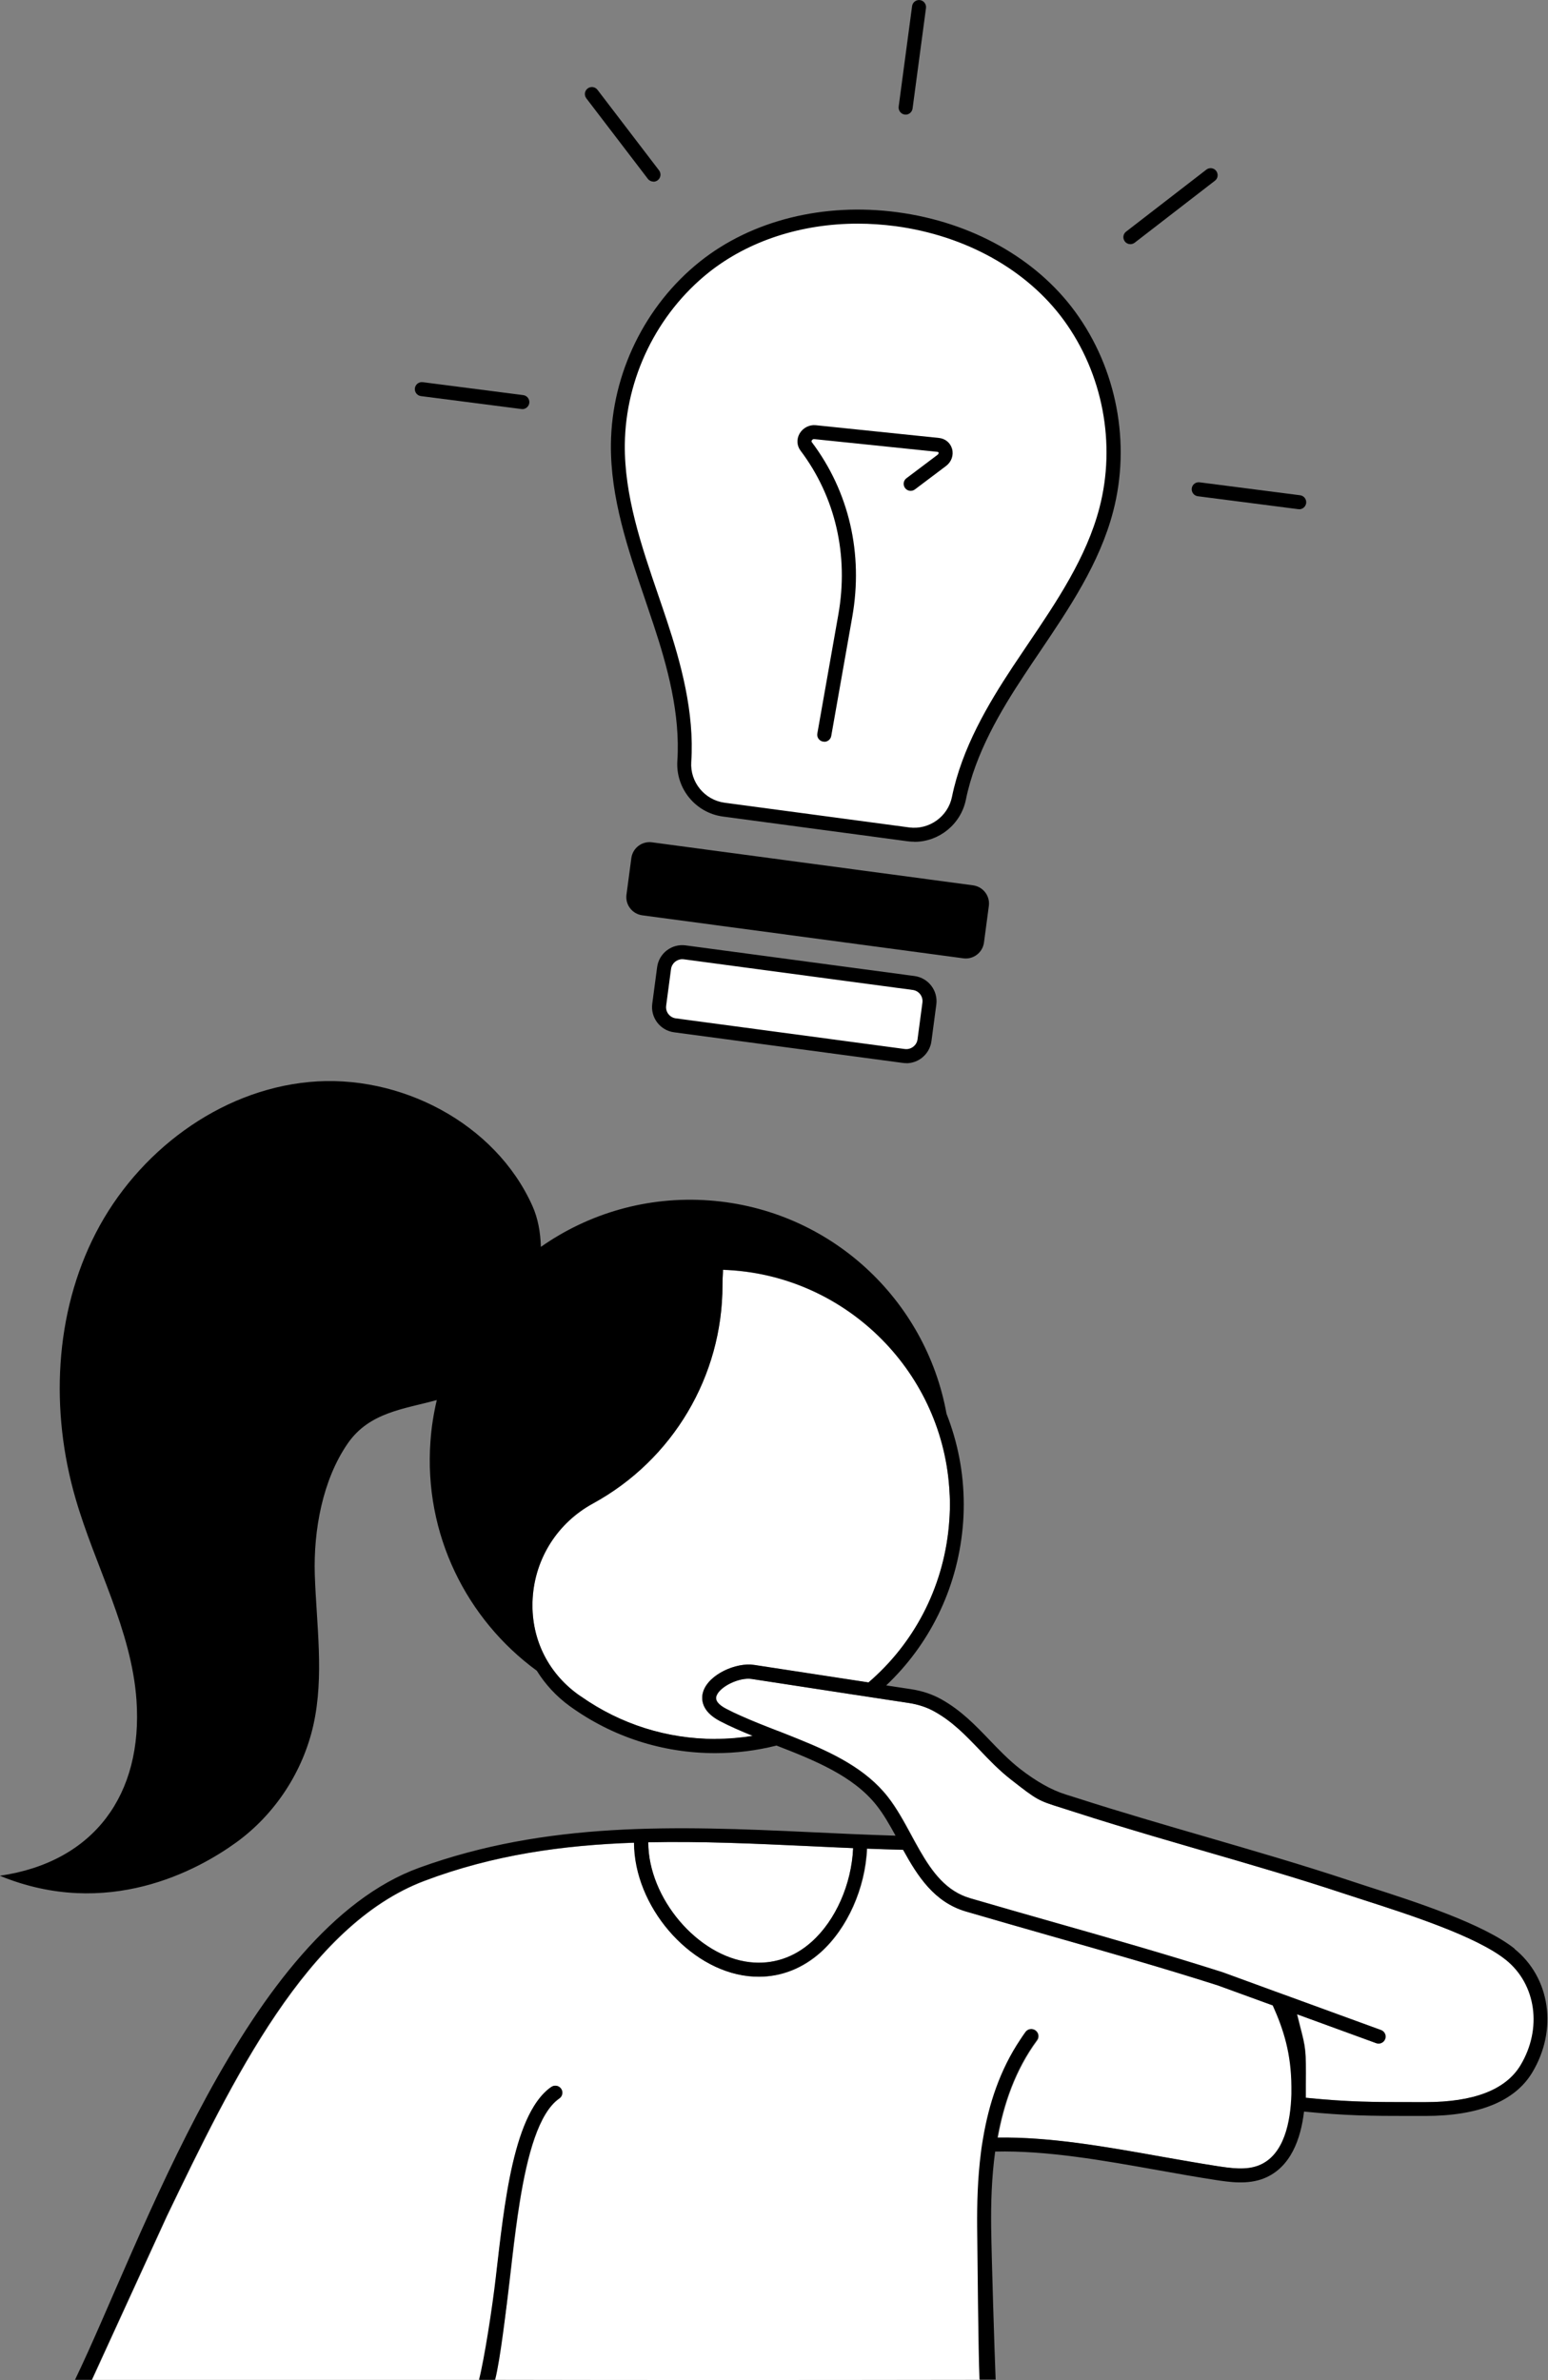 <?xml version="1.0" encoding="UTF-8"?><svg id="Layer_1" xmlns="http://www.w3.org/2000/svg" viewBox="0 0 159.13 244.56"><rect x="0" y="0" width="159.13" height="244.56" fill="#808080" stroke="none"/><defs><style>.cls-1{fill:#000;}.cls-1,.cls-2{stroke-width:0px;}.cls-2{fill:#fff;}</style></defs><path class="cls-1" d="M99.03,98.47l-33.01-4.42c-1.03-.14-1.76-1.09-1.62-2.12l.5-3.76c.14-1.03,1.09-1.76,2.12-1.62l33.01,4.42c1.03.14,1.76,1.09,1.62,2.12l-.5,3.76c-.14,1.03-1.09,1.76-2.12,1.62"/><rect class="cls-2" x="77.87" y="89.42" width="7.56" height="27.52" rx="1.89" ry="1.89" transform="translate(-31.44 170.42) rotate(-82.38)"/><path class="cls-1" d="M93.17,109.24c-.12,0-.23,0-.35-.02l-23.53-3.15c-1.43-.19-2.43-1.51-2.24-2.93l.5-3.76c.19-1.43,1.5-2.43,2.93-2.24l23.53,3.15c1.43.19,2.43,1.51,2.24,2.93l-.5,3.76c-.09.69-.45,1.3-1,1.73-.46.35-1.01.54-1.58.54ZM70.14,98.56c-.58,0-1.08.43-1.16,1.01l-.5,3.76c-.09.64.36,1.23,1,1.31l23.53,3.15c.31.04.61-.04.86-.23.25-.19.41-.46.45-.77l.5-3.76c.09-.64-.36-1.23-1-1.31l-23.53-3.15c-.05,0-.1-.01-.16-.01Z"/><path class="cls-2" d="M113.72,52.36c-1.59,6.11-5.53,11.29-9.02,16.55-2.67,4.03-5.19,8.43-6.14,13.1-.49,2.42-2.76,4.04-5.2,3.71l-18.98-2.54c-2.44-.33-4.21-2.49-4.04-4.95.31-4.76-.96-9.66-2.48-14.26-1.98-6-4.42-12.03-4.35-18.34.08-6.98,3.43-13.85,8.89-18.2,5.4-4.31,12.75-5.85,19.76-4.91,7.01.94,13.69,4.35,17.77,9.94,4.12,5.63,5.55,13.15,3.79,19.9Z"/><path class="cls-1" d="M93.98,86.49c-.24,0-.47-.02-.71-.05l-18.97-2.54c-2.8-.38-4.85-2.88-4.67-5.71.32-4.85-1.05-9.79-2.44-13.98-.29-.87-.59-1.74-.88-2.62-1.75-5.13-3.57-10.44-3.51-15.96.08-7.23,3.5-14.25,9.16-18.76,5.31-4.23,12.71-6.08,20.31-5.06,7.6,1.02,14.25,4.74,18.26,10.23,4.27,5.84,5.73,13.51,3.9,20.51h0c-1.39,5.34-4.54,9.98-7.57,14.47-.52.77-1.04,1.53-1.54,2.3-2.44,3.68-5.06,8.08-6.03,12.85-.52,2.54-2.77,4.33-5.29,4.33ZM88.18,22.98c-5.8,0-11.23,1.76-15.33,5.02-5.32,4.25-8.54,10.84-8.62,17.65-.06,5.27,1.71,10.46,3.43,15.48.3.88.6,1.75.89,2.63,1.43,4.32,2.85,9.43,2.51,14.53-.14,2.07,1.37,3.91,3.42,4.19l18.98,2.54c2.05.27,3.99-1.11,4.4-3.14,1.02-5.01,3.73-9.56,6.24-13.36.51-.77,1.03-1.54,1.55-2.31,2.97-4.39,6.04-8.93,7.37-14.03h0c1.72-6.59.34-13.8-3.67-19.29-3.78-5.17-10.08-8.68-17.29-9.65-1.31-.17-2.61-.26-3.89-.26Z"/><path class="cls-1" d="M84.73,76.21s-.08,0-.13-.01c-.39-.07-.65-.44-.58-.83l2.16-12.23c1.08-6.1-.3-12.08-3.89-16.84-.38-.51-.42-1.17-.1-1.74.34-.59.99-.93,1.65-.87l12.68,1.31c.66.07,1.17.5,1.35,1.12.18.65-.06,1.34-.62,1.76l-3.2,2.41c-.32.24-.77.18-1.01-.14-.24-.32-.18-.77.14-1.01l3.2-2.41c.12-.09.11-.19.1-.22-.01-.05-.04-.07-.1-.08l-12.68-1.31c-.15-.02-.24.11-.25.14-.04.07-.04.12,0,.17,3.83,5.08,5.31,11.46,4.16,17.96l-2.16,12.23c-.06.35-.37.6-.71.6Z"/><path class="cls-1" d="M133.55,52.32s-.06,0-.09,0l-10.33-1.33c-.39-.05-.67-.41-.62-.81s.41-.67.81-.62l10.33,1.33c.39.05.67.41.62.81-.05.36-.36.63-.71.63Z"/><path class="cls-1" d="M53.69,42.03s-.06,0-.09,0l-10.33-1.33c-.39-.05-.67-.41-.62-.81.05-.39.41-.67.81-.62l10.33,1.33c.39.05.67.41.62.81-.05.36-.36.63-.71.63Z"/><path class="cls-1" d="M93.1,11.77s-.06,0-.1,0c-.39-.05-.67-.42-.62-.81l1.38-10.33c.05-.39.41-.67.81-.62.39.05.67.42.62.81l-1.38,10.33c-.05.36-.36.63-.71.63Z"/><path class="cls-1" d="M116.2,25.09c-.22,0-.43-.1-.57-.28-.24-.32-.19-.77.13-1.01l8.25-6.37c.31-.24.77-.19,1.01.13.24.32.19.77-.13,1.01l-8.25,6.37c-.13.1-.29.15-.44.15Z"/><path class="cls-1" d="M67.17,18.66c-.22,0-.43-.1-.57-.28l-6.33-8.28c-.24-.32-.18-.77.14-1.01.32-.24.77-.18,1.01.14l6.33,8.28c.24.32.18.77-.14,1.01-.13.1-.28.15-.44.15Z"/><path class="cls-2" d="M125.24,204.02c-5.69-1.81-11.57-3.49-17.26-5.11-2.89-.82-5.77-1.64-8.65-2.49-3.24-.95-4.95-3.6-6.46-6.34-1.25-.03-2.49-.07-3.72-.12-.18,4.06-2.01,8.18-4.76,10.65-1.85,1.65-4.03,2.51-6.36,2.51-.36,0-.73-.02-1.09-.06-6.13-.69-11.71-7.22-11.73-13.71-7.34.25-14.5,1.25-21.56,3.92-12.07,4.56-19.72,20.44-26.47,34.44,0,0-7.71,16.83-7.71,16.83h39.86c.53-2.06,1.39-6.62,1.68-10.66.04-.54.12-1.09.19-1.64.21-1.84.44-3.7.71-5.5.63-4.11,1.5-7.9,3.01-10.33.51-.83,1.1-1.5,1.78-1.97.33-.23.78-.14,1,.18.23.33.14.78-.18,1-2.12,1.46-3.29,5.79-4.07,10.62-.3,1.85-.54,3.77-.76,5.63-.09.73-.17,1.46-.25,2.16-.39,3.49-1.14,8.36-1.68,10.5,14.99.03,30.54.03,49.99,0-.13-3.11-.2-12.31-.24-15.64-.03-2.38.04-5.02.39-7.72.03-.24.07-.49.1-.73.04-.24.08-.48.12-.73.59-3.48,1.73-6.99,3.82-10.12.18-.27.35-.53.54-.79.24-.32.69-.39,1.01-.15s.39.69.15,1.01c-2.23,3.02-3.43,6.51-4.05,10,5.37-.09,11.17.94,16.81,1.95,2.01.36,3.91.7,5.78.98,1.39.21,2.97.45,4.29-.08,2.6-1.05,3.25-4.51,3.33-7.31v-.77c-.02-3.41-.79-5.87-1.91-8.35l-5.63-2.05Z"/><path class="cls-2" d="M66.64,189.3c0,5.73,5.08,11.72,10.45,12.32,2.32.26,4.52-.46,6.34-2.09,2.48-2.21,4.1-5.94,4.27-9.63-1.47-.06-2.94-.13-4.41-.2-5.67-.26-11.21-.52-16.65-.4Z"/><path class="cls-2" d="M59.44,174.13c.1.07.21.14.31.21,4.06,2.84,8.81,4.35,13.79,4.35,1.31,0,2.59-.11,3.84-.31-1.18-.48-2.35-.98-3.41-1.54-.11-.06-.21-.12-.31-.18-1.72-1.05-1.54-2.32-1.37-2.84.58-1.78,3.41-3.02,5.23-2.73l8.23,1.26,3.53.54c4.58-3.93,7.66-9.58,8.26-16.06.07-.78.11-1.52.11-2.25,0-.57-.03-1.14-.07-1.7-.86-12.22-10.91-21.99-23.26-22.39,0,0,0,0,0,0,0,.06,0,.11,0,.17-.03.48-.05.95-.05,1.41,0,9.34-5.1,17.94-13.31,22.43-3.63,1.98-5.94,5.61-6.2,9.7-.25,3.98,1.46,7.6,4.68,9.94Z"/><path class="cls-2" d="M154.83,201.38c-3.01-2.41-9.95-4.65-14.55-6.13-.71-.23-1.37-.44-1.94-.63-4.9-1.63-9.94-3.09-14.81-4.5-1.28-.37-2.58-.75-3.87-1.13-.39-.11-.77-.23-1.16-.34-.78-.23-1.56-.46-2.34-.7-.51-.15-1.01-.31-1.52-.46-1.41-.43-2.82-.87-4.21-1.32-.51-.17-.94-.3-1.31-.42-2.38-.74-2.47-.8-5.13-2.87-1.24-.97-2.27-2.05-3.27-3.09-1.42-1.49-2.77-2.9-4.62-3.92-.78-.44-1.66-.73-2.63-.88l-3.75-.57-1.03-.16-.95-.14-3.91-.6-6.52-1c-1.28-.2-3.32.79-3.64,1.76-.14.44.19.87.98,1.29.49.26,1,.5,1.52.73,1.19.54,2.45,1.03,3.77,1.54.03.01.06.02.09.03.33.13.66.26.99.39.36.14.71.28,1.07.43,3.52,1.42,6.94,3.06,9.19,5.93.92,1.17,1.67,2.55,2.4,3.9.03.05.05.1.08.15.13.24.26.49.4.73.14.25.27.49.41.73,1.3,2.26,2.74,4.21,5.19,4.92,2.87.84,5.76,1.66,8.64,2.48,5.7,1.62,11.59,3.3,17.33,5.13l4.27,1.56.98.36.97.35.61.22s.03.01.05.02l9.38,3.42c.37.14.57.55.43.92-.14.37-.55.57-.92.43l-8.14-2.97c.12.48.22.89.31,1.24.58,2.27.61,2.41.59,5.97v.29s0,.75,0,.75v.33c4.51.45,6.89.44,11.44.45h.89c4.99,0,8.28-1.27,9.79-3.79,2.26-3.76,1.62-8.32-1.51-10.83Z"/><path class="cls-1" d="M56.67,214.43c-.68.47-1.26,1.14-1.78,1.97-1.51,2.43-2.39,6.22-3.01,10.33-.27,1.8-.5,3.67-.71,5.5-.06.55-.12,1.09-.19,1.64-.38,3.33-1.21,8.6-1.74,10.66h1.66c.54-2.15,1.11-7.01,1.51-10.5.08-.71.16-1.43.25-2.16.22-1.87.46-3.78.76-5.63.78-4.83,1.95-9.15,4.07-10.62.33-.23.41-.68.18-1-.23-.33-.68-.41-1-.18Z"/><path class="cls-1" d="M155.73,200.26c-3.21-2.58-10.31-4.87-15.01-6.38-.71-.23-1.36-.44-1.93-.63-4.93-1.64-9.98-3.1-14.86-4.52-4.3-1.25-8.74-2.54-13.07-3.93-.52-.17-.95-.3-1.33-.42q-2.17-.68-4.68-2.63c-1.15-.9-2.15-1.94-3.12-2.95-1.44-1.5-2.92-3.05-4.96-4.19-.93-.52-1.98-.87-3.11-1.04l-2.56-.39c4.36-4.12,7.26-9.78,7.86-16.21.08-.83.11-1.61.11-2.38,0-3.29-.63-6.43-1.77-9.32-2.12-11.73-11.95-21.01-24.39-21.92-6.4-.47-12.43,1.35-17.31,4.77-.04-1.5-.3-2.94-.87-4.21-3.82-8.52-13.65-13.61-22.95-12.73-9.3.88-17.65,7.21-21.93,15.51-4.28,8.3-4.69,18.3-2.09,27.27,2.01,6.96,5.76,13.51,6.27,20.74.67,9.64-4.31,16.63-14.05,18.04,11.03,4.53,20.32-.54,24.31-3.43,3.99-2.89,6.86-7.28,7.93-12.08,1.12-5.04.31-10.28.14-15.44-.14-4.52.79-9.75,3.42-13.52,2.22-3.16,5.74-3.48,9.12-4.41-.32,1.37-.55,2.78-.65,4.23-.7,9.56,3.72,18.31,10.93,23.58.87,1.4,2.01,2.64,3.39,3.64,4.37,3.16,9.54,4.83,14.95,4.83,2.18,0,4.29-.27,6.3-.78,3.92,1.52,7.91,3.13,10.29,6.15.72.91,1.33,1.98,1.95,3.11-2.93-.09-5.84-.22-8.72-.36-13.99-.66-27.13-1.09-40.23,3.65-17.81,6.45-28.55,38.43-35.4,52.62h1.72s7.71-16.82,7.71-16.83c6.75-14.01,14.4-29.88,26.47-34.44,7.07-2.67,14.23-3.67,21.56-3.92.02,6.5,5.6,13.03,11.73,13.71.37.04.73.06,1.09.06,2.33,0,4.51-.86,6.36-2.51,2.75-2.46,4.58-6.58,4.76-10.65,1.24.05,2.48.09,3.72.12,1.51,2.74,3.21,5.39,6.46,6.34,2.88.84,5.76,1.66,8.65,2.49,5.69,1.62,11.57,3.29,17.26,5.11l5.63,2.05c1.12,2.48,1.9,4.95,1.92,8.35v.77c-.08,2.8-.73,6.27-3.34,7.31-1.32.53-2.9.29-4.29.08-1.86-.29-3.77-.63-5.78-.98-5.65-1.01-11.44-2.04-16.81-1.95.63-3.48,1.82-6.97,4.05-10,.24-.32.17-.77-.15-1.01s-.77-.17-1.01.15c-.19.26-.37.53-.54.79-2.1,3.13-3.23,6.64-3.82,10.12-.04.24-.08.49-.12.73-.04.24-.07.49-.1.73-.35,2.7-.41,5.34-.39,7.72.04,3.33.11,12.54.24,15.64h1.66c-.12-2.93-.42-12.52-.46-15.66-.03-2.4.04-5.06.41-7.77,5.31-.13,11.12.91,16.79,1.92,2.02.36,3.93.7,5.81.99,1.5.23,3.36.51,5.04-.16,2.74-1.1,3.78-4.05,4.11-6.86,4.36.43,6.87.45,10.94.45h1.51c5.53,0,9.24-1.51,11.02-4.48,2.63-4.39,1.85-9.73-1.85-12.7ZM146.55,216h-.89c-4.55,0-6.93,0-11.44-.45v-.33s0-.75,0-.75v-.29c.03-3.57,0-3.7-.59-5.97-.09-.35-.19-.76-.31-1.24l8.14,2.97c.37.14.79-.06.92-.43.14-.37-.06-.79-.43-.92l-9.38-3.42s-.03-.01-.05-.02l-.61-.22-.97-.35-.98-.36-4.27-1.56c-5.74-1.83-11.63-3.51-17.33-5.13-2.88-.82-5.77-1.64-8.64-2.48-2.45-.72-3.89-2.66-5.19-4.92-.14-.24-.27-.48-.41-.73-.13-.24-.26-.48-.4-.73-.03-.05-.05-.1-.08-.15-.73-1.34-1.48-2.73-2.4-3.9-2.25-2.87-5.67-4.51-9.19-5.93-.36-.14-.71-.29-1.07-.43-.33-.13-.66-.26-.99-.39-.03-.01-.06-.02-.09-.03-1.32-.51-2.58-1.01-3.77-1.54-.52-.23-1.03-.47-1.52-.73-.79-.42-1.12-.85-.98-1.29.32-.97,2.35-1.96,3.64-1.76l6.52,1,3.91.6.95.14,1.03.16,3.75.57c.96.15,1.85.44,2.63.88,1.85,1.03,3.19,2.43,4.62,3.92,1,1.05,2.03,2.13,3.27,3.09,2.66,2.08,2.76,2.13,5.13,2.87.37.12.8.25,1.31.42,1.4.45,2.8.89,4.21,1.32.51.15,1.01.31,1.52.46.78.24,1.56.47,2.34.7.39.11.77.23,1.16.34,1.3.38,2.59.76,3.87,1.13,4.87,1.41,9.9,2.87,14.81,4.5.57.19,1.22.4,1.94.63,4.6,1.48,11.55,3.72,14.55,6.13,3.13,2.51,3.77,7.07,1.51,10.83-1.51,2.51-4.8,3.79-9.79,3.79ZM73.54,178.68c-4.98,0-9.74-1.51-13.79-4.35-.1-.07-.21-.13-.31-.21-3.23-2.33-4.93-5.95-4.68-9.94.26-4.09,2.57-7.72,6.2-9.7,8.21-4.49,13.31-13.08,13.31-22.43,0-.46.02-.93.05-1.41,0-.06,0-.11,0-.17,0,0,0,0,0,0,12.35.4,22.4,10.17,23.26,22.39.04.56.07,1.13.07,1.7,0,.73-.04,1.46-.11,2.25-.6,6.48-3.68,12.13-8.26,16.06l-3.53-.54-8.23-1.26c-1.82-.28-4.64.95-5.23,2.73-.17.52-.35,1.79,1.37,2.84.1.06.2.12.31.18,1.07.56,2.23,1.06,3.41,1.54-1.25.2-2.53.31-3.84.31ZM83.43,199.53c-1.82,1.63-4.01,2.35-6.34,2.09-5.37-.6-10.45-6.59-10.45-12.32,5.44-.12,10.98.14,16.65.4,1.46.07,2.93.14,4.41.2-.16,3.69-1.79,7.42-4.27,9.63Z"/></svg>